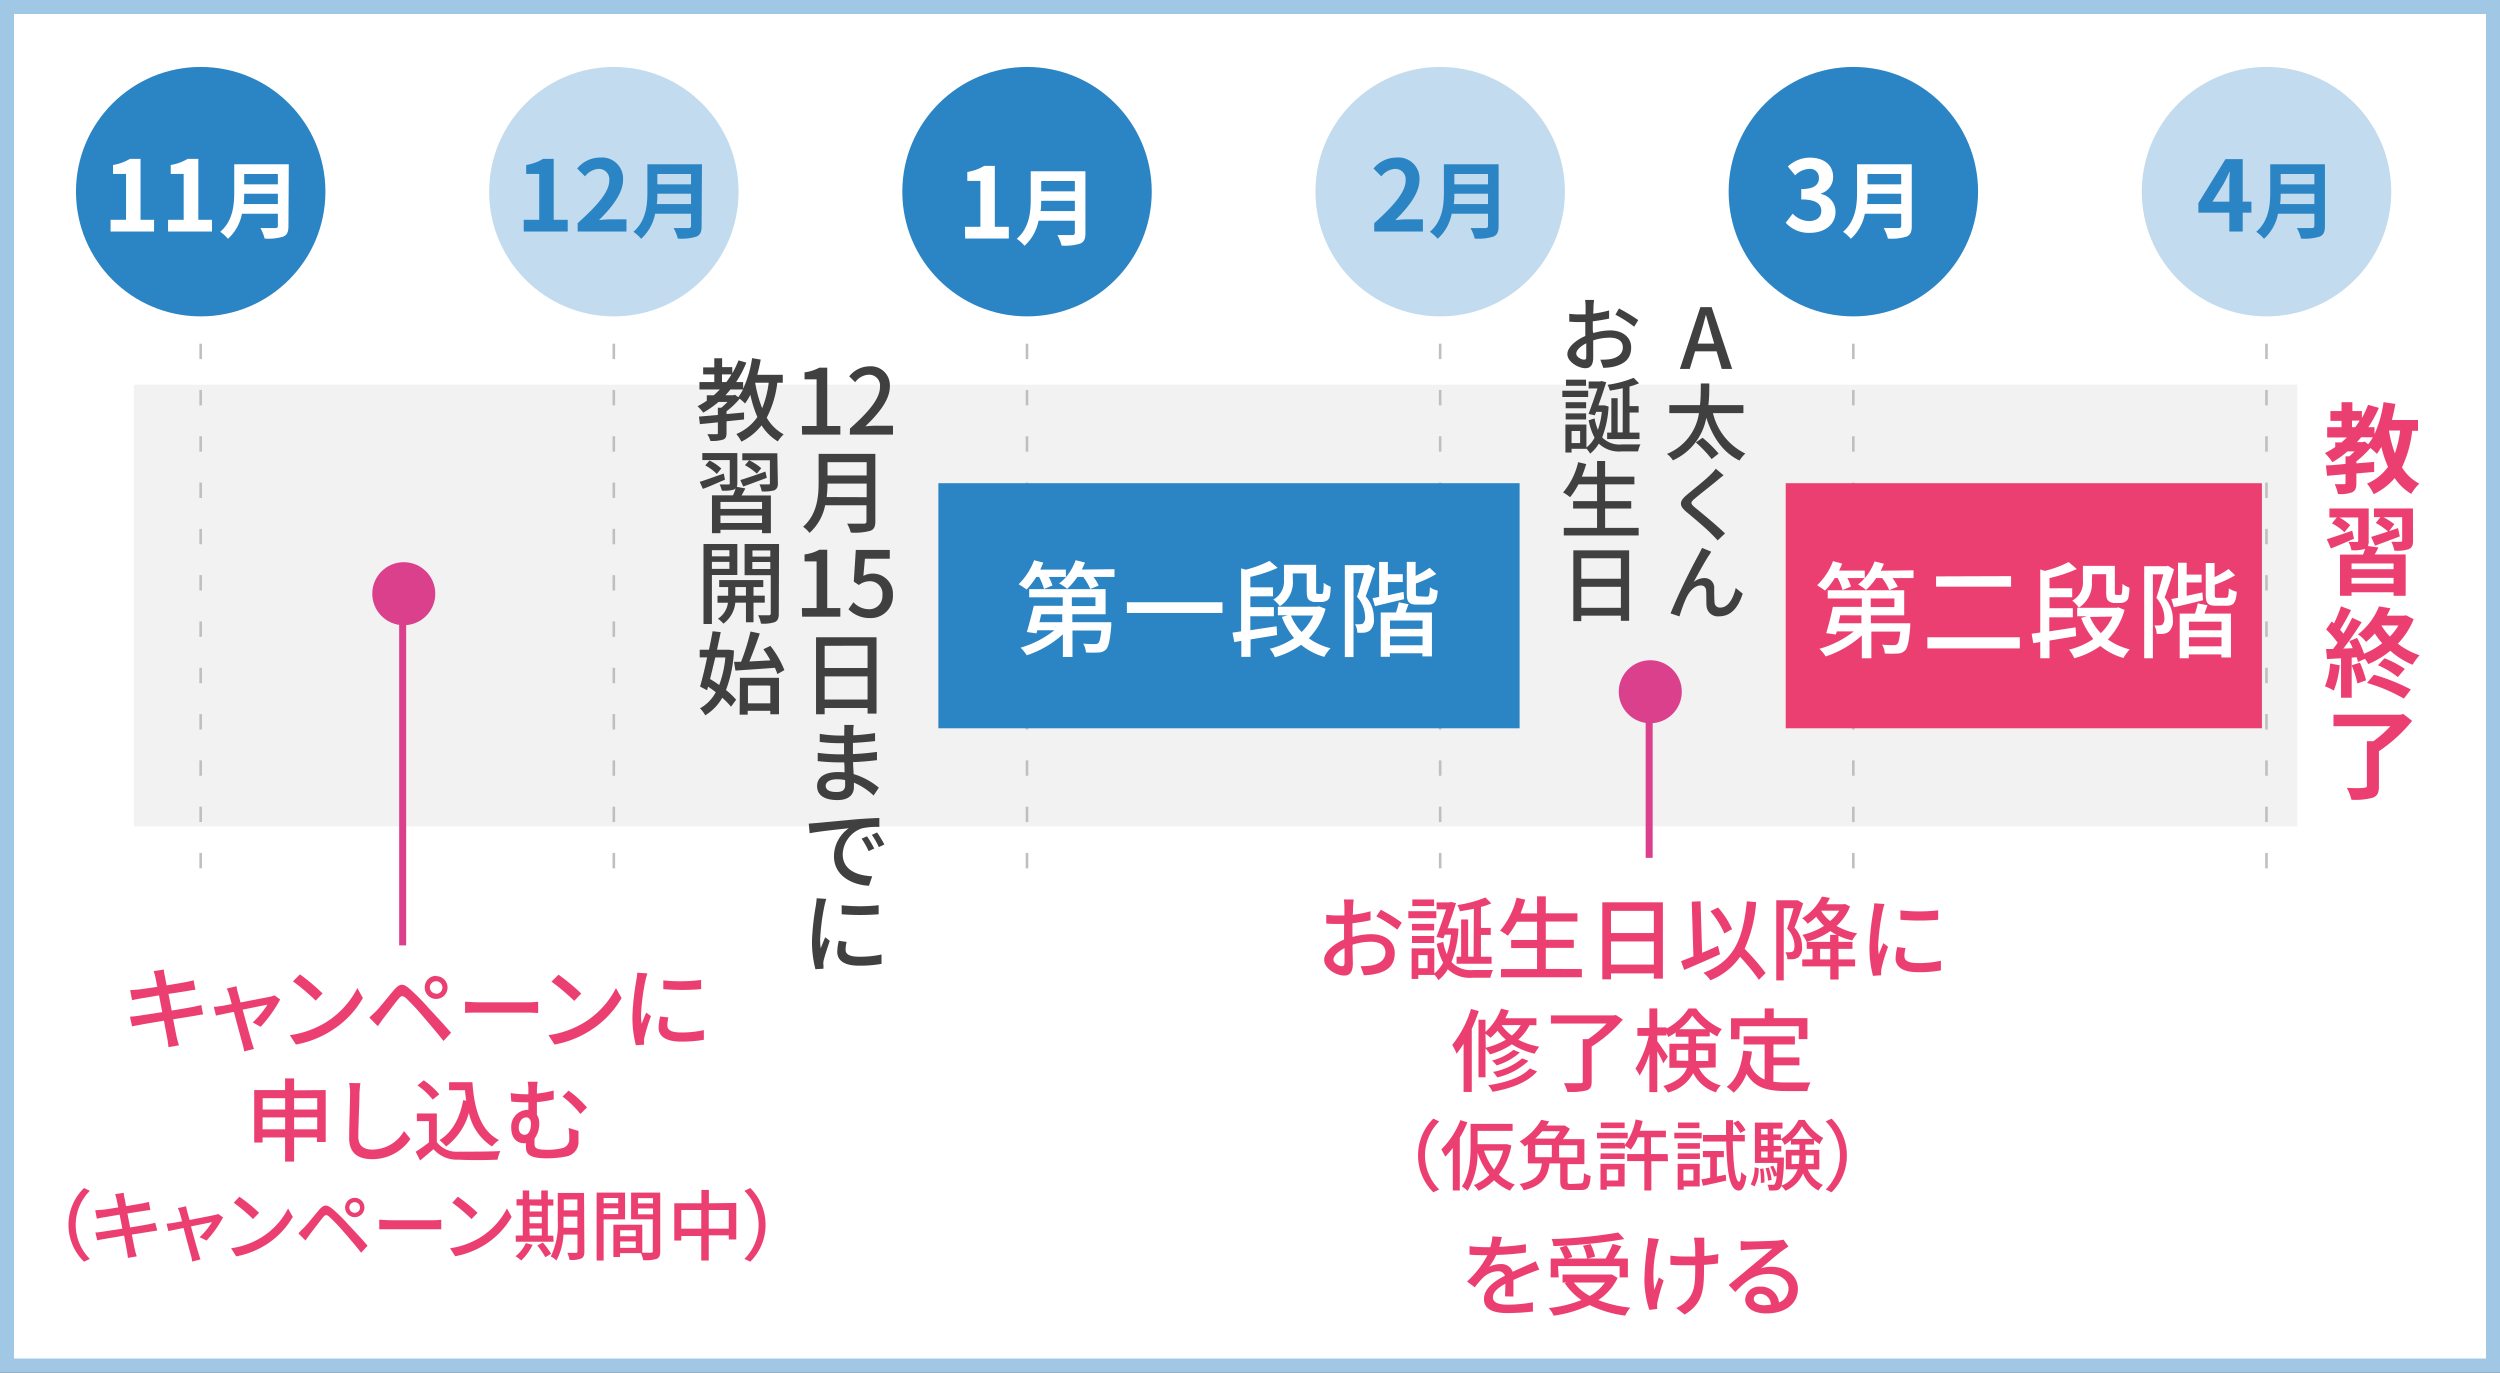 <svg xmlns="http://www.w3.org/2000/svg" viewBox="0 0 357 196"><rect x="0" y="0" width="357" height="196" fill="#333333" stroke="none"/><defs><style>.cls-1,.cls-8{fill:#fff;}.cls-1{stroke:#a0c8e4;stroke-width:2px;}.cls-1,.cls-9{stroke-miterlimit:10;}.cls-2{fill:#f2f2f2;}.cls-3{fill:#bfbfbf;}.cls-4{fill:#2b84c4;}.cls-5{fill:#ec3f71;}.cls-6{fill:#404040;}.cls-7{fill:#da408c;}.cls-9{fill:none;stroke:#da408c;}.cls-10{fill:#c2dbee;}</style></defs><g id="レイヤー_2" data-name="レイヤー 2"><g id="object"><rect class="cls-1" x="1" y="1" width="355" height="194"/><rect class="cls-2" x="19.11" y="54.93" width="308.93" height="63.07"/><rect class="cls-3" x="28.47" y="49.08" width="0.37" height="2.2"/><rect class="cls-3" x="28.47" y="55.69" width="0.37" height="2.2"/><rect class="cls-3" x="28.47" y="62.3" width="0.37" height="2.2"/><rect class="cls-3" x="28.47" y="68.91" width="0.37" height="2.2"/><rect class="cls-3" x="28.47" y="75.52" width="0.37" height="2.2"/><rect class="cls-3" x="28.47" y="82.13" width="0.37" height="2.2"/><rect class="cls-3" x="28.47" y="88.74" width="0.37" height="2.2"/><rect class="cls-3" x="28.47" y="95.36" width="0.37" height="2.2"/><rect class="cls-3" x="28.47" y="101.97" width="0.37" height="2.2"/><rect class="cls-3" x="28.47" y="108.58" width="0.37" height="2.2"/><rect class="cls-3" x="28.47" y="115.19" width="0.37" height="2.2"/><rect class="cls-3" x="28.47" y="121.8" width="0.37" height="2.2"/><rect class="cls-3" x="323.47" y="49.08" width="0.37" height="2.2"/><rect class="cls-3" x="323.47" y="55.69" width="0.37" height="2.2"/><rect class="cls-3" x="323.47" y="62.3" width="0.37" height="2.2"/><rect class="cls-3" x="323.47" y="68.91" width="0.37" height="2.2"/><rect class="cls-3" x="323.47" y="75.52" width="0.37" height="2.2"/><rect class="cls-3" x="323.47" y="82.13" width="0.37" height="2.2"/><rect class="cls-3" x="323.47" y="88.74" width="0.37" height="2.2"/><rect class="cls-3" x="323.47" y="95.36" width="0.37" height="2.2"/><rect class="cls-3" x="323.47" y="101.97" width="0.37" height="2.2"/><rect class="cls-3" x="323.47" y="108.58" width="0.37" height="2.2"/><rect class="cls-3" x="323.47" y="115.19" width="0.37" height="2.2"/><rect class="cls-3" x="323.47" y="121.8" width="0.37" height="2.2"/><rect class="cls-3" x="264.47" y="49.08" width="0.37" height="2.2"/><rect class="cls-3" x="264.47" y="55.69" width="0.37" height="2.2"/><rect class="cls-3" x="264.47" y="62.3" width="0.37" height="2.2"/><rect class="cls-3" x="264.47" y="68.91" width="0.37" height="2.2"/><rect class="cls-3" x="264.47" y="75.52" width="0.37" height="2.2"/><rect class="cls-3" x="264.47" y="82.13" width="0.37" height="2.2"/><rect class="cls-3" x="264.47" y="88.74" width="0.37" height="2.2"/><rect class="cls-3" x="264.47" y="95.36" width="0.37" height="2.2"/><rect class="cls-3" x="264.47" y="101.97" width="0.37" height="2.2"/><rect class="cls-3" x="264.47" y="108.58" width="0.37" height="2.2"/><rect class="cls-3" x="264.47" y="115.19" width="0.37" height="2.2"/><rect class="cls-3" x="264.47" y="121.8" width="0.37" height="2.2"/><rect class="cls-3" x="205.47" y="49.08" width="0.37" height="2.2"/><rect class="cls-3" x="205.47" y="55.69" width="0.37" height="2.2"/><rect class="cls-3" x="205.47" y="62.3" width="0.37" height="2.2"/><rect class="cls-3" x="205.47" y="68.91" width="0.37" height="2.2"/><rect class="cls-3" x="205.47" y="75.52" width="0.37" height="2.2"/><rect class="cls-3" x="205.47" y="82.13" width="0.37" height="2.2"/><rect class="cls-3" x="205.47" y="88.74" width="0.37" height="2.2"/><rect class="cls-3" x="205.47" y="95.36" width="0.37" height="2.2"/><rect class="cls-3" x="205.47" y="101.97" width="0.37" height="2.2"/><rect class="cls-3" x="205.47" y="108.58" width="0.37" height="2.2"/><rect class="cls-3" x="205.47" y="115.19" width="0.37" height="2.2"/><rect class="cls-3" x="205.47" y="121.8" width="0.37" height="2.2"/><rect class="cls-3" x="146.47" y="49.08" width="0.37" height="2.2"/><rect class="cls-3" x="146.47" y="55.69" width="0.37" height="2.2"/><rect class="cls-3" x="146.47" y="62.3" width="0.37" height="2.2"/><rect class="cls-3" x="146.47" y="68.91" width="0.37" height="2.2"/><rect class="cls-3" x="146.47" y="75.52" width="0.37" height="2.2"/><rect class="cls-3" x="146.47" y="82.13" width="0.37" height="2.2"/><rect class="cls-3" x="146.47" y="88.74" width="0.37" height="2.2"/><rect class="cls-3" x="146.47" y="95.36" width="0.37" height="2.2"/><rect class="cls-3" x="146.47" y="101.97" width="0.37" height="2.2"/><rect class="cls-3" x="146.47" y="108.58" width="0.37" height="2.2"/><rect class="cls-3" x="146.47" y="115.19" width="0.37" height="2.2"/><rect class="cls-3" x="146.47" y="121.8" width="0.37" height="2.2"/><rect class="cls-3" x="87.47" y="49.08" width="0.37" height="2.2"/><rect class="cls-3" x="87.47" y="55.69" width="0.37" height="2.2"/><rect class="cls-3" x="87.47" y="62.3" width="0.37" height="2.2"/><rect class="cls-3" x="87.47" y="68.91" width="0.37" height="2.2"/><rect class="cls-3" x="87.47" y="75.52" width="0.37" height="2.2"/><rect class="cls-3" x="87.47" y="82.13" width="0.37" height="2.2"/><rect class="cls-3" x="87.47" y="88.74" width="0.37" height="2.2"/><rect class="cls-3" x="87.47" y="95.36" width="0.37" height="2.2"/><rect class="cls-3" x="87.47" y="101.97" width="0.37" height="2.2"/><rect class="cls-3" x="87.47" y="108.58" width="0.37" height="2.2"/><rect class="cls-3" x="87.47" y="115.19" width="0.37" height="2.2"/><rect class="cls-3" x="87.47" y="121.8" width="0.37" height="2.2"/><polygon class="cls-4" points="217 104 143.2 104 134 104 134 86.5 134 69 143.2 69 217 69 217 86.5 217 104"/><polygon class="cls-5" points="323 104 266.61 104 255 104 255 80.5 255 69 266.61 69 323 69 323 80.5 323 104"/><path class="cls-5" d="M29,144.87c-.3,0-.77.12-1.27.2l-3,.48c.23,1.17.41,2.14.49,2.49s.21.84.34,1.23l-1.5.26c-.06-.46-.1-.88-.18-1.27s-.25-1.3-.47-2.5c-1.41.23-2.73.45-3.34.57s-.92.17-1.21.24l-.3-1.39a11.37,11.37,0,0,0,1.24-.13l3.37-.52-.46-2.39-2.73.46c-.44.07-.78.15-1.12.23l-.27-1.43,1.13-.09c.48-.05,1.56-.21,2.74-.39-.13-.65-.22-1.12-.26-1.3a5.82,5.82,0,0,0-.26-.94l1.46-.23c0,.25.08.65.14.94s.12.65.25,1.32c1.18-.19,2.29-.38,2.79-.48s.81-.17,1.07-.25l.25,1.37c-.24,0-.68.09-1,.14l-2.84.44.46,2.38c1.26-.21,2.42-.4,3-.52s.92-.19,1.22-.28Z"/><path class="cls-5" d="M36.09,146a12.41,12.41,0,0,0,2.1-2.54l-3.54.72c.51,1.83,1.1,4,1.3,4.61.06.24.22.72.31,1l-1.4.35a7,7,0,0,0-.21-1c-.18-.64-.77-2.82-1.25-4.64-1.17.23-2.2.45-2.56.53l-.31-1.25a9.67,9.67,0,0,0,1.13-.14c.18,0,.73-.13,1.43-.26-.16-.61-.3-1.1-.38-1.38a4,4,0,0,0-.34-.83l1.4-.34a7.7,7.7,0,0,0,.19.9l.39,1.42c1.76-.34,3.8-.73,4.26-.83a2.17,2.17,0,0,0,.56-.19l.84.59a18.87,18.87,0,0,1-2.79,3.91Z"/><path class="cls-5" d="M46.52,146a12.42,12.42,0,0,0,4.51-4.9l.79,1.42a13.3,13.3,0,0,1-4.56,4.7,14.12,14.12,0,0,1-5,1.94l-.87-1.34A13.4,13.4,0,0,0,46.52,146Zm-.44-4.16-1,1.05a29.82,29.82,0,0,0-3.25-2.75l1-1A27.94,27.94,0,0,1,46.08,141.88Z"/><path class="cls-5" d="M53.71,144.39c.59-.61,1.67-2,2.53-3s1.34-1,2.33-.12A30.62,30.62,0,0,1,61.25,144c.87.93,2.22,2.38,3.16,3.48l-1.08,1.17c-.87-1.12-2.06-2.49-2.86-3.43A33.54,33.54,0,0,0,58,142.56c-.49-.42-.7-.42-1.1.09-.59.71-1.61,2.08-2.17,2.79l-.78,1.1-1.21-1.23C53.07,145,53.33,144.75,53.71,144.39Zm8.56-5A1.63,1.63,0,1,1,60.65,141,1.63,1.63,0,0,1,62.27,139.35Zm0,2.53a.9.9,0,1,0-.89-.9A.9.9,0,0,0,62.27,141.88Z"/><path class="cls-5" d="M66.41,143.05c.42,0,1.22.08,1.92.08h7.06a14.43,14.43,0,0,0,1.46-.08v1.6c-.29,0-.87-.05-1.44-.05H68.33c-.73,0-1.49,0-1.92.05Z"/><path class="cls-5" d="M83.45,146a12.42,12.42,0,0,0,4.51-4.9l.8,1.42a13.42,13.42,0,0,1-4.57,4.7,14.12,14.12,0,0,1-5,1.94l-.87-1.34A13.4,13.4,0,0,0,83.45,146ZM83,141.88l-1,1.05a29.82,29.82,0,0,0-3.25-2.75l1-1A27.94,27.94,0,0,1,83,141.88Z"/><path class="cls-5" d="M92.45,139c-.09.25-.22.76-.28,1a30.57,30.57,0,0,0-.63,4.85,8.92,8.92,0,0,0,.09,1.35c.19-.52.45-1.14.65-1.61l.68.52a24.28,24.28,0,0,0-.93,3,2,2,0,0,0-.06.59c0,.13,0,.32,0,.48l-1.17.08a16.14,16.14,0,0,1-.49-4.16,37.09,37.09,0,0,1,.56-5.14A9.23,9.23,0,0,0,91,138.9Zm3,6.29a5.19,5.19,0,0,0-.15,1.15c0,.58.43,1,2,1a14.75,14.75,0,0,0,3.21-.34l0,1.38a17.87,17.87,0,0,1-3.26.26c-2.18,0-3.2-.76-3.2-2a7.68,7.68,0,0,1,.22-1.59Zm4.67-5.37v1.33a32.46,32.46,0,0,1-5.4,0V140A23.75,23.75,0,0,0,100.08,139.94Z"/><path class="cls-5" d="M46.51,155.66v7.42H45.26v-.65H42v3.45H40.71v-3.45H37.5v.72H36.3v-7.49h4.41V154H42v1.7Zm-9,1.16v1.62h3.21v-1.62Zm3.21,4.45v-1.71H37.5v1.71ZM42,156.82v1.62h3.3v-1.62Zm3.3,4.45v-1.71H42v1.71Z"/><path class="cls-5" d="M51.47,154.68c-.08.47-.11,1-.14,1.47,0,1.43-.16,4.4-.16,6.19,0,1.35.86,1.82,2,1.82a5.23,5.23,0,0,0,4.52-2.65l.92,1.13a6.54,6.54,0,0,1-5.47,2.89c-2,0-3.28-.85-3.28-3,0-1.83.13-5.15.13-6.4a6.8,6.8,0,0,0-.13-1.48Z"/><path class="cls-5" d="M62.38,163.09a3.53,3.53,0,0,0,3.07,1.37c1.44,0,4.33,0,6-.09a5.38,5.38,0,0,0-.4,1.23c-1.47.07-4.08.09-5.57,0a4.43,4.43,0,0,1-3.58-1.5c-.61.54-1.24,1.06-1.91,1.62l-.63-1.25a20.73,20.73,0,0,0,1.89-1.34V160.1H59.53V159h2.85Zm-.6-6.07A9.58,9.58,0,0,0,59.61,155l.9-.73a10.42,10.42,0,0,1,2.22,2Zm5.68-2.48c.26,3.84,1.17,6.92,3.8,8.26a4.85,4.85,0,0,0-1,.92,7.55,7.55,0,0,1-3.3-4.8,9,9,0,0,1-3.25,4.8,8.27,8.27,0,0,0-.95-.91c1.84-1.15,2.9-3.12,3.38-5.7l.44.07c-.08-.48-.13-1-.18-1.5H64.13v-1.14Z"/><path class="cls-5" d="M82.61,161.5c0,.71,0,.91,0,1.44a2.1,2.1,0,0,1-1.78,2.21,14.29,14.29,0,0,1-2.73.26c-2.76,0-3-.77-3-1.69,0-.16,0-.31,0-.47a3.16,3.16,0,0,1-.32,0c-.82,0-1.77-.6-1.77-2.16a2.39,2.39,0,0,1,2.23-2.6h.21v-1.08h-.38a18.16,18.16,0,0,1-2.06-.11l-.08-1.21a14.17,14.17,0,0,0,2.07.17,3.46,3.46,0,0,0,.45,0v-.4a6.14,6.14,0,0,0-.1-1.39h1.43a8.83,8.83,0,0,0-.11,1.39v.31a17.36,17.36,0,0,0,2.4-.44V157a15.54,15.54,0,0,1-2.4.38v1.82A2,2,0,0,1,77,160.4a3.47,3.47,0,0,1-.67,2.19c0,.23,0,.48,0,.67,0,.65.15.93,1.87.93a8.46,8.46,0,0,0,2.09-.24,1.28,1.28,0,0,0,1-1.36,10.06,10.06,0,0,0-.09-1.52Zm-7.72.55c.67,0,.93-.78.93-1.59,0-.56-.28-.9-.67-.9-.59,0-1.07.61-1.07,1.48C74.08,161.69,74.46,162.05,74.89,162.05Zm6.3-6.31a15,15,0,0,1,2.63,2.4l-.93.94a15.81,15.81,0,0,0-2.56-2.5Z"/><path class="cls-5" d="M9.78,174.91A7.32,7.32,0,0,1,12,169.65l.83.4a6.86,6.86,0,0,0,0,9.72l-.83.4A7.32,7.32,0,0,1,9.78,174.91Z"/><path class="cls-5" d="M22.46,175.72l-1.07.17-2.56.41c.2,1,.35,1.81.42,2.11a10.56,10.56,0,0,0,.28,1l-1.26.22c-.06-.38-.09-.74-.16-1.07s-.2-1.1-.39-2.12l-2.83.49c-.45.07-.78.14-1,.2L13.62,176c.27,0,.73-.07,1-.11l2.85-.44-.39-2-2.31.39c-.37.06-.66.13-.94.2l-.23-1.21.95-.08c.41,0,1.32-.18,2.33-.33l-.22-1.1c-.07-.3-.14-.55-.22-.79l1.23-.2c0,.21.06.55.12.79s.1.55.21,1.12l2.36-.4.9-.21.21,1.15-.88.12-2.39.38.38,2,2.58-.44c.41-.09.78-.16,1-.24Z"/><path class="cls-5" d="M28.5,176.67a10.14,10.14,0,0,0,1.77-2.15l-3,.61c.43,1.55.93,3.39,1.1,3.9.05.2.19.61.26.82l-1.19.3a4.61,4.61,0,0,0-.17-.87c-.16-.54-.65-2.39-1.06-3.93l-2.17.45-.26-1.06a8.67,8.67,0,0,0,1-.12L26,174.4c-.13-.51-.25-.93-.32-1.16a3.38,3.38,0,0,0-.29-.71l1.18-.28a7.77,7.77,0,0,0,.17.76l.33,1.2c1.48-.29,3.21-.62,3.6-.71a2.08,2.08,0,0,0,.48-.15l.7.49a15.71,15.71,0,0,1-2.35,3.31Z"/><path class="cls-5" d="M37.32,176.71a10.53,10.53,0,0,0,3.82-4.14l.67,1.2a11.47,11.47,0,0,1-3.86,4,12.2,12.2,0,0,1-4.22,1.64L33,178.25A11.38,11.38,0,0,0,37.32,176.71ZM37,173.19l-.87.89a26.42,26.42,0,0,0-2.75-2.33l.8-.86A22.77,22.77,0,0,1,37,173.19Z"/><path class="cls-5" d="M43.4,175.32c.51-.52,1.42-1.68,2.15-2.53s1.13-.81,2-.1a25.19,25.19,0,0,1,2.26,2.25c.74.79,1.89,2,2.68,2.95l-.92,1c-.73-.95-1.73-2.11-2.42-2.9a26.71,26.71,0,0,0-2.1-2.21c-.41-.36-.59-.36-.93.07-.5.61-1.37,1.76-1.84,2.37l-.66.92-1-1C42.86,175.84,43.08,175.62,43.4,175.32Zm7.25-4.27a1.38,1.38,0,1,1-1.37,1.38A1.38,1.38,0,0,1,50.65,171.05Zm0,2.14a.76.76,0,0,0,0-1.52.76.76,0,0,0,0,1.52Z"/><path class="cls-5" d="M54.15,174.18c.35,0,1,.07,1.63.07h6a10.73,10.73,0,0,0,1.23-.07v1.36c-.24,0-.73,0-1.22,0h-6c-.62,0-1.27,0-1.63,0Z"/><path class="cls-5" d="M68.57,176.71a10.53,10.53,0,0,0,3.82-4.14l.67,1.2a11.47,11.47,0,0,1-3.86,4A12.2,12.2,0,0,1,65,179.39l-.73-1.14A11.38,11.38,0,0,0,68.57,176.71Zm-.37-3.52-.87.89a25.41,25.41,0,0,0-2.75-2.33l.8-.86A22.77,22.77,0,0,1,68.2,173.19Z"/><path class="cls-5" d="M76.06,177.76A7.56,7.56,0,0,1,74.43,180a5.2,5.2,0,0,0-.81-.61,5.27,5.27,0,0,0,1.47-1.87Zm3-.44H73.65v-.89h1v-4.29h-.89v-.89h.89V170h.92v1.27h1.72V170h.94v1.27h.79v.89h-.79v4.29H79Zm-3.41-5.18V173h1.72v-.82Zm0,2.54h1.72v-.91H75.6Zm0,1.75h1.72v-1H75.6Zm1.86,1a10.66,10.66,0,0,1,1.19,1.61l-.83.49a11.32,11.32,0,0,0-1.14-1.67Zm5.94,1.29c0,.54-.12.83-.46,1a3.76,3.76,0,0,1-1.67.19,3.76,3.76,0,0,0-.3-1c.52,0,1.07,0,1.21,0s.23-.06.23-.23V176.3h-2a8.69,8.69,0,0,1-1,3.7,3.33,3.33,0,0,0-.81-.58,10.25,10.25,0,0,0,1-5.07v-4H83.4Zm-1-3.38v-1.6H80.47v.58c0,.32,0,.67,0,1Zm-1.94-4.06v1.55h1.94v-1.55Z"/><path class="cls-5" d="M86.2,174.13V180h-1V170.3h4.06v3.83Zm0-3.06v.76h2.08v-.76Zm2.08,2.3v-.82H86.2v.82Zm6,5.31c0,.59-.12.92-.52,1.09a5.39,5.39,0,0,1-1.91.18,4.84,4.84,0,0,0-.32-1h-3v.55h-.94v-4.61h4.13v4c.54,0,1.07,0,1.24,0s.26-.06.26-.25v-4.52H90.12V170.3h4.16Zm-5.72-3v.86h2.23v-.86Zm2.23,2.52v-.92H88.56v.92Zm.31-7.11v.76h2.15v-.76Zm2.15,2.32v-.84H91.1v.84Z"/><path class="cls-5" d="M105.14,171.78V177h-1.07v-.59h-2.86V180h-1.07v-3.5H97.29v.65h-1v-5.32h3.87v-1.91h1.07v1.91Zm-5,3.67v-2.66H97.29v2.66Zm3.93,0v-2.66h-2.86v2.66Z"/><path class="cls-5" d="M109.32,174.91a7.37,7.37,0,0,1-2.18,5.26l-.84-.4a6.83,6.83,0,0,0,0-9.72l.84-.4A7.37,7.37,0,0,1,109.32,174.91Z"/><path class="cls-6" d="M245.13,50.17h-3.07l-.76,2.51h-1.41l2.92-8.82h1.61l2.93,8.82h-1.48Zm-.34-1.1-.35-1.18c-.3-1-.56-2-.84-2.94h0c-.26,1-.53,2-.82,2.94l-.36,1.18Z"/><path class="cls-6" d="M244.61,59a8.71,8.71,0,0,0,4.62,5.77,4.93,4.93,0,0,0-.83,1c-2.35-1.15-3.83-3.31-4.74-6.11a8.31,8.31,0,0,1-4.77,6.08,3.49,3.49,0,0,0-.85-.92A7.47,7.47,0,0,0,242.61,59h-4.23V57.85h4.38c.12-1.11.11-2.17.12-3.09h1.21c0,.93,0,2-.13,3.09h5V59Zm-1.49,3.51a16.49,16.49,0,0,1,2.3,2.26l-1,.79a16.38,16.38,0,0,0-2.26-2.38Z"/><path class="cls-6" d="M246.13,67.87c-.29.21-.66.53-.88.71-.78.66-2.39,1.9-3.21,2.6-.67.56-.67.72,0,1.29,1,.82,3.15,2.58,4.29,3.7l-1.05,1c-.29-.33-.61-.65-.9-.94-.64-.68-2.51-2.26-3.58-3.15s-1-1.52.09-2.42c.88-.75,2.58-2.08,3.36-2.87a5.27,5.27,0,0,0,.76-.86Z"/><path class="cls-6" d="M244,79.36c-.54.82-1.56,2.67-2.14,3.75a2.48,2.48,0,0,1,1.53-.56,1.37,1.37,0,0,1,1.4,1.48c0,.61,0,1.52.05,2a.75.75,0,0,0,.84.73c1.18,0,1.87-1.45,2.18-2.79l1,.8c-.62,1.94-1.64,3.24-3.37,3.24a1.61,1.61,0,0,1-1.8-1.54c-.05-.64,0-1.57-.06-2.13a.7.7,0,0,0-.78-.73c-.86,0-1.63.87-2.07,1.81a21.38,21.38,0,0,0-.95,2.6l-1.28-.43a88.37,88.37,0,0,1,4-8.35c.14-.29.33-.61.5-1l1.3.53C244.29,78.94,244.15,79.15,244,79.36Z"/><path class="cls-6" d="M227.52,47.56a9.23,9.23,0,0,1,2.41-.38c1.73,0,3,.94,3,2.43s-.81,2.35-2.51,2.76a8.31,8.31,0,0,1-1.47.16l-.42-1.17a9,9,0,0,0,1.39-.07c1-.18,1.82-.7,1.82-1.68s-.8-1.39-1.86-1.39a7.64,7.64,0,0,0-2.37.39c0,1,0,1.93,0,2.39,0,1.22-.45,1.58-1.13,1.58-1,0-2.56-.92-2.56-2,0-1,1.2-2,2.56-2.6v-.72c0-.4,0-.84,0-1.27l-.76,0a14.82,14.82,0,0,1-1.53-.06l0-1.12a11.89,11.89,0,0,0,1.54.09l.79,0c0-.52,0-1,0-1.17a6.44,6.44,0,0,0-.07-.9h1.27c0,.21-.06.61-.07.89s0,.65-.05,1.07a15.8,15.8,0,0,0,2.28-.46l0,1.17c-.67.14-1.53.28-2.33.39,0,.46,0,.91,0,1.32Zm-1,3.25c0-.36,0-1,0-1.79-.84.42-1.43,1-1.43,1.47s.69.86,1.08.86S226.51,51.19,226.51,50.81Zm4.67-6.76a25.55,25.55,0,0,1,2.75,1.66l-.58.95a16.83,16.83,0,0,0-2.68-1.72Z"/><path class="cls-6" d="M226.79,56.69H223.1V55.8h3.69Zm2.92,1.37a14.42,14.42,0,0,1-.92,4.4,3.45,3.45,0,0,0,2.86,1h2.61a3.6,3.6,0,0,0-.34,1h-2.33a4.21,4.21,0,0,1-3.28-1.11,5.08,5.08,0,0,1-1.24,1.43,3.85,3.85,0,0,0-.54-.74v.05h-2.11v.53h-.88v-4h3v3.28a4.3,4.3,0,0,0,1.16-1.4,8.82,8.82,0,0,1-.84-2.48l.85-.27a8.25,8.25,0,0,0,.47,1.63,11.24,11.24,0,0,0,.56-2.57h-.81l-.19.49-.9-.19c.43-1.12.93-2.56,1.28-3.64h-1.26v-1h1.66l.15-.06.7.17c-.29.92-.7,2.16-1.12,3.31H229l.17,0Zm-3.21.24h-2.92v-.87h2.92Zm-2.92.73h2.92v.87h-2.92Zm2.91-3.94h-2.87v-.87h2.87Zm-.85,6.46h-1.22v1.72h1.22Zm6.09-6.11c-.62.13-1.26.25-1.85.34a3.55,3.55,0,0,0-.32-.83,15.4,15.4,0,0,0,3.72-1l.78.78a8.42,8.42,0,0,1-1.37.47V58H234v.91h-1.3v2.87h1.42v.92h-4.62v-.92h.6V56.86H231v4.89h.72Z"/><path class="cls-6" d="M234,75.38v1.08H223.31V75.38h4.75V72.62h-3.42V71.56h3.42v-2.4H225.4A10.47,10.47,0,0,1,224.21,71a7,7,0,0,0-1-.68A10.26,10.26,0,0,0,225.36,66l1.15.27c-.18.61-.39,1.22-.62,1.8h2.17V65.83h1.15v2.24h4.18v1.09h-4.18v2.4h3.73v1.06h-3.73v2.76Z"/><path class="cls-6" d="M232.64,78.59V88.65h-1.18v-.73h-5.65v.78h-1.14V78.59Zm-6.83,1.13v2.92h5.65V79.72Zm5.65,7.07v-3h-5.65v3Z"/><path class="cls-6" d="M114.51,60.83h2.1V54.17h-1.72v-1A6,6,0,0,0,117,52.5h1.13v8.33H120v1.23h-5.46Z"/><path class="cls-6" d="M121.38,61.19c2.82-2.49,4.28-4.35,4.28-5.93A1.56,1.56,0,0,0,124,53.51a2.57,2.57,0,0,0-1.88,1.07l-.85-.84a3.76,3.76,0,0,1,2.91-1.43,2.71,2.71,0,0,1,2.89,2.88c0,1.84-1.47,3.75-3.5,5.69.5-.05,1.09-.09,1.56-.09h2.39v1.27h-6.17Z"/><path class="cls-6" d="M125,74.45c0,.78-.21,1.16-.73,1.35a8.29,8.29,0,0,1-2.78.25,5.08,5.08,0,0,0-.52-1.27c1,0,2.06,0,2.37,0s.39-.1.39-.37V72.15h-5.9a7.14,7.14,0,0,1-2.23,3.95,4.52,4.52,0,0,0-.92-.88c2-1.74,2.22-4.29,2.22-6.33V64.81H125ZM123.76,71V69.06h-5.59a16.34,16.34,0,0,1-.12,1.92Zm-5.59-5V67.9h5.59V66Z"/><path class="cls-6" d="M114.51,86.83h2.1V80.17h-1.72v-1A5.8,5.8,0,0,0,117,78.5h1.13v8.33H120v1.23h-5.46Z"/><path class="cls-6" d="M121.16,87l.71-1a3.07,3.07,0,0,0,2.24,1,1.87,1.87,0,0,0,1.9-2,1.78,1.78,0,0,0-1.82-2,2.56,2.56,0,0,0-1.54.54l-.73-.48.29-4.53h4.85v1.26h-3.55l-.22,2.45a2.88,2.88,0,0,1,4.22,2.71,3.15,3.15,0,0,1-3.22,3.31A4.22,4.22,0,0,1,121.16,87Z"/><path class="cls-6" d="M125.17,91V101.9h-1.28v-.8h-6.13V102h-1.23V91Zm-7.41,1.22v3.17h6.13V92.21Zm6.13,7.67v-3.3h-6.13v3.3Z"/><path class="cls-6" d="M124.75,113.6a9.45,9.45,0,0,0-2.81-1.84c0,.25,0,.47,0,.64,0,1-.67,1.85-2.33,1.85-1.91,0-2.93-.71-2.93-2s1.13-2,3-2c.31,0,.63,0,.92.05,0-.46,0-1-.05-1.43h-.67a30.43,30.43,0,0,1-3.11-.18V107.5a23.61,23.61,0,0,0,3.12.22h.64v-1.59h-.61a23.21,23.21,0,0,1-2.86-.18l0-1.16a18,18,0,0,0,2.86.25h.64v-.73a5.32,5.32,0,0,0,0-.79h1.36a7.94,7.94,0,0,0-.08.86c0,.14,0,.36,0,.62a29,29,0,0,0,3.12-.32l0,1.15c-.93.1-2,.2-3.16.26v1.59c1.23-.05,2.35-.16,3.43-.31v1.18c-1.16.14-2.21.24-3.41.28,0,.57.06,1.17.08,1.71a10.19,10.19,0,0,1,3.6,1.94Zm-4.07-2.21a6.23,6.23,0,0,0-1.15-.11c-1.06,0-1.62.41-1.62.93s.45.89,1.53.89c.72,0,1.25-.19,1.25-1C120.69,111.91,120.69,111.67,120.68,111.39Z"/><path class="cls-6" d="M116.62,117.52l5.47-.51c1.36-.11,2.62-.18,3.48-.2v1.27a10.58,10.58,0,0,0-2.46.2,4.06,4.06,0,0,0-2.77,3.71c0,2.29,2.13,3.05,4.21,3.14l-.46,1.36c-2.46-.13-5-1.45-5-4.22a4.93,4.93,0,0,1,2.12-4c-1.09.13-4.19.43-5.59.72l-.13-1.37C115.94,117.57,116.37,117.55,116.62,117.52Zm8.22,3.65-.8.37a11.29,11.29,0,0,0-1-1.78l.77-.34A15.54,15.54,0,0,1,124.84,121.17Zm1.45-.58-.79.38a11.27,11.27,0,0,0-1-1.75l.75-.35A18.81,18.81,0,0,1,126.29,120.59Z"/><path class="cls-6" d="M118,128.36a7.71,7.71,0,0,0-.27,1,30.41,30.41,0,0,0-.61,4.73,8.36,8.36,0,0,0,.08,1.32c.19-.5.45-1.11.64-1.57l.65.51c-.33,1-.77,2.3-.9,2.94a2.24,2.24,0,0,0,0,.57c0,.11,0,.31,0,.47l-1.15.07a15.85,15.85,0,0,1-.49-4.07,36.83,36.83,0,0,1,.55-5c.05-.33.1-.73.12-1.06Zm2.9,6.15a4.8,4.8,0,0,0-.15,1.11c0,.57.41,1,2,1a14.51,14.51,0,0,0,3.13-.32l0,1.34a17.34,17.34,0,0,1-3.19.26c-2.14,0-3.13-.74-3.13-2a7.41,7.41,0,0,1,.22-1.56Zm4.57-5.25v1.3a34.47,34.47,0,0,1-5.28,0v-1.29A23.88,23.88,0,0,0,125.49,129.26Z"/><path class="cls-6" d="M111,54.65a14.57,14.57,0,0,1-1.51,5,6.28,6.28,0,0,0,2.42,2.38,5,5,0,0,0-.84,1,7,7,0,0,1-2.32-2.29,8.36,8.36,0,0,1-2.88,2.33,5.55,5.55,0,0,0-.72-1.09,6.87,6.87,0,0,0,3-2.43,17.33,17.33,0,0,1-1-3.17,8.7,8.7,0,0,1-.76,1.24,9.61,9.61,0,0,0-.76-.69,11.43,11.43,0,0,1-1.88,1.8v.4l2.5-.23v1l-2.5.26v1.62c0,.56-.1.86-.51,1a5.22,5.22,0,0,1-1.8.18A3.33,3.33,0,0,0,101,62h1.3c.17,0,.21,0,.21-.19v-1.5c-.95.11-1.83.18-2.56.26l-.14-1.08,2.7-.23V58.22H103a9.71,9.71,0,0,0,.88-.82H102.6a14.25,14.25,0,0,1-2.18,1.53,5.75,5.75,0,0,0-.81-.92,13.1,13.1,0,0,0,1.32-.78v-.79h1c.3-.26.58-.54.86-.82H99.88V54.56H102v-1.1h-1.59v-1H102V51.16h1.12v1.27h1.45v.87a12.51,12.51,0,0,0,.89-1.84l1.12.32a15.9,15.9,0,0,1-1.46,2.78h1v.95a15.87,15.87,0,0,0,1.28-4.37l1.23.21c-.13.74-.3,1.47-.49,2.17h3.64v1.13Zm-7.28-.09a12.42,12.42,0,0,0,.74-1.1h-1.36v1.1Zm1.24,1.81.46.35a7.34,7.34,0,0,0,.68-1.1H104.3c-.22.28-.46.56-.7.82h1.13Zm2.88-1.72a17.43,17.43,0,0,0,1,3.64,14.32,14.32,0,0,0,.93-3.64Z"/><path class="cls-6" d="M103.53,68.5c-1.1.45-2.23,1-3.16,1.31l-.45-1c.88-.28,2.16-.74,3.43-1.19Zm2.91,1.25c-.18.33-.36.67-.54,1h4.18v5.39h-1.26v-.48h-5.94v.48h-1.21V70.73h3a7,7,0,0,0,.38-1,.72.72,0,0,1-.27.19,4.85,4.85,0,0,1-1.7.14,4.24,4.24,0,0,0-.32-.88H104c.17,0,.21,0,.21-.18v-3.3h-3.92v-1h5V69a1.76,1.76,0,0,1-.07.52Zm-4.08-2.07a7.07,7.07,0,0,0-1.65-1.22l.6-.7A6.51,6.51,0,0,1,103,66.91Zm6.46,4h-5.94v1h5.94Zm0,3V73.62h-5.94v1.07Zm-3.1-6.13c.92-.28,2.27-.74,3.58-1.21l.2.89c-1.16.44-2.39.9-3.37,1.25Zm5.36.46c0,.53-.11.79-.5,1a5.33,5.33,0,0,1-1.81.16,3.67,3.67,0,0,0-.32-1c.54,0,1.11,0,1.28,0s.21,0,.21-.19V65.73H106v-1h5Zm-3-1.37a8.67,8.67,0,0,0-1.7-1.21l.6-.7a7.4,7.4,0,0,1,1.73,1.13Z"/><path class="cls-6" d="M101.66,82.11v7h-1.2V77.68h4.83v4.43Zm0-3.54v.87h2.5v-.87Zm2.5,2.66v-1h-2.5v1Zm3.44,4.83v2.8h-1.08v-2.8H105a4.21,4.21,0,0,1-1.7,3,4.42,4.42,0,0,0-.78-.71,3.18,3.18,0,0,0,1.43-2.28h-1.49v-1h1.52V83.83h-1.28v-1H109v1H107.6v1.23h1.61v1Zm-1.08-1V83.83H105v1.23Zm4.69,2.55c0,.66-.13,1-.55,1.22a5.1,5.1,0,0,1-2,.22,3.72,3.72,0,0,0-.4-1.19h1.54c.19,0,.26-.08.26-.27V82.14h-3.73V77.68h4.92Zm-3.76-9v.87H110v-.87ZM110,81.25v-1h-2.57v1Z"/><path class="cls-6" d="M104.81,92.89a18.16,18.16,0,0,1-1.14,5.65,9.77,9.77,0,0,1,1.45,1.38l-.73,1a11.24,11.24,0,0,0-1.25-1.28,7,7,0,0,1-2.43,2.51,4.43,4.43,0,0,0-.75-1,5.67,5.67,0,0,0,2.25-2.3c-.37-.29-.73-.55-1.1-.8l-.14.52-1-.53c.31-1.09.69-2.6,1-4.16H99.92V92.78h1.32c.2-.92.38-1.83.52-2.64l1.16.13c-.16.78-.34,1.64-.53,2.51h1.48l.22,0Zm-2.67,1c-.25,1.07-.51,2.12-.74,3.07.42.26.87.54,1.3.86a14.82,14.82,0,0,0,.88-3.93Zm2.68.62,1,0a30.94,30.94,0,0,0,1.35-4.33l1.33.28c-.43,1.28-1,2.8-1.49,4l3-.16a15,15,0,0,0-1-1.59l1-.48a13.68,13.68,0,0,1,2,3.46l-1,.57c-.08-.26-.21-.57-.35-.9-2,.16-4.12.29-5.64.4Zm.84,2.28h5.58V102H110v-.5h-3.23v.55h-1.15Zm1.15,1.1v2.55H110V97.9Z"/><path class="cls-5" d="M193.14,133.8a10.07,10.07,0,0,1,2.68-.4c1.91,0,3.35,1,3.35,2.68s-.88,2.6-2.78,3a8.44,8.44,0,0,1-1.63.18l-.46-1.3a8.62,8.62,0,0,0,1.54-.09c1.08-.19,2-.77,2-1.86s-.9-1.53-2.07-1.53a8.33,8.33,0,0,0-2.63.43c0,1.06.05,2.14.05,2.65,0,1.37-.51,1.75-1.26,1.75-1.12,0-2.84-1-2.84-2.26,0-1.09,1.31-2.22,2.84-2.88v-.81c0-.45,0-.94,0-1.42-.31,0-.6,0-.85,0-.57,0-1.18,0-1.69-.06l0-1.25a12.94,12.94,0,0,0,1.71.1l.88,0c0-.59,0-1.06,0-1.29a8,8,0,0,0-.08-1h1.4c0,.24-.06.67-.08,1s0,.73-.05,1.19a16.32,16.32,0,0,0,2.54-.5l0,1.28c-.74.17-1.69.32-2.58.43,0,.52,0,1,0,1.48ZM192,137.4c0-.4,0-1.14,0-2-.93.45-1.58,1.1-1.58,1.62s.75.95,1.19.95C191.87,138,192,137.83,192,137.4Zm5.18-7.49a23.91,23.91,0,0,1,3,1.85l-.64,1a18.94,18.94,0,0,0-3-1.9Z"/><path class="cls-5" d="M205.11,131.12h-4v-1h4Zm3.16,1.48a15.41,15.41,0,0,1-1,4.78,3.77,3.77,0,0,0,3.1,1.14h2.83a4.62,4.62,0,0,0-.38,1.1h-2.52a4.53,4.53,0,0,1-3.55-1.21,5.42,5.42,0,0,1-1.35,1.56,4,4,0,0,0-.58-.8v.05h-2.29v.57h-.95v-4.37h3.24V139a4.85,4.85,0,0,0,1.26-1.53,9.24,9.24,0,0,1-.91-2.69l.92-.28a8.68,8.68,0,0,0,.51,1.76,13,13,0,0,0,.61-2.79h-.89l-.2.53-1-.21c.47-1.2,1-2.76,1.39-3.93h-1.36v-1H207l.17-.07.75.18c-.31,1-.75,2.34-1.2,3.59h.77l.19,0Zm-3.47.26h-3.17v-.93h3.17Zm-3.17.8h3.17v1h-3.17Zm3.16-4.27h-3.11v-.95h3.11Zm-.93,7h-1.32v1.87h1.32Zm6.61-6.62c-.68.14-1.37.27-2,.36a4.69,4.69,0,0,0-.35-.89,17.15,17.15,0,0,0,4-1.08l.84.84a8.83,8.83,0,0,1-1.48.51v3h1.4v1h-1.4v3.11H213v1h-5v-1h.65V131.3h1v5.31h.78Z"/><path class="cls-5" d="M225.89,138.38v1.17H214.34v-1.17h5.15v-3h-3.7v-1.16h3.7v-2.6H216.6a11.06,11.06,0,0,1-1.28,2,8.5,8.5,0,0,0-1.11-.72,11.42,11.42,0,0,0,2.36-4.71l1.24.29c-.19.66-.43,1.32-.67,1.95h2.35V128h1.25v2.42h4.52v1.18h-4.52v2.6h4v1.16h-4v3Z"/><path class="cls-5" d="M237.46,128.85v10.9h-1.29V139h-6.12v.85h-1.24v-11Zm-7.41,1.22v3.17h6.12v-3.17Zm6.12,7.67v-3.3h-6.12v3.3Z"/><path class="cls-5" d="M245.62,136.27c-1.77.81-3.68,1.63-5.12,2.24l-.44-1.26,1.76-.68-.24-7.81,1.26-.06.22,7.36c.75-.31,1.52-.63,2.27-1Zm5.55,3.65a29.79,29.79,0,0,0-2.69-3.29,9.28,9.28,0,0,1-4.23,3.35,5.91,5.91,0,0,0-1-1.07c4.32-1.6,5.67-4.73,6.2-10.21l1.33.13a19.82,19.82,0,0,1-1.65,6.66,33.63,33.63,0,0,1,3,3.46Zm-4.93-6.61a12.74,12.74,0,0,0-2-3.19l1.1-.53a12.1,12.1,0,0,1,2,3.09Z"/><path class="cls-5" d="M257.49,129c-.37,1.09-.82,2.44-1.24,3.46a3.89,3.89,0,0,1,1.08,2.7,1.8,1.8,0,0,1-.53,1.55,1.73,1.73,0,0,1-.7.26,8.05,8.05,0,0,1-.86,0,2.24,2.24,0,0,0-.29-1,3.06,3.06,0,0,0,.67,0,.77.77,0,0,0,.4-.11c.18-.13.23-.45.23-.82a3.52,3.52,0,0,0-1.05-2.43c.33-.88.66-2,.91-2.92h-1.39V140h-1.07V128.56h2.86l.19,0Zm6.69.44a7.19,7.19,0,0,1-1.92,2.78,9.23,9.23,0,0,0,2.95,1.07,5.3,5.3,0,0,0-.71,1,8.72,8.72,0,0,1-3.12-1.33,11.26,11.26,0,0,1-3.4,1.54,4.12,4.12,0,0,0-.61-1,10.06,10.06,0,0,0,3.11-1.28,7.83,7.83,0,0,1-1.12-1.31,8.83,8.83,0,0,1-1.23,1,3.4,3.4,0,0,0-.78-.78,7.57,7.57,0,0,0,2.82-3.1l1.14.19a8.32,8.32,0,0,1-.51.91h2.44l.2-.05ZM262.55,137h2.36v1h-2.36v1.88h-1.19v-1.88h-4v-1h1.47v-1.5H258v-1h3.34v-1h1.19v1h2v1h-2Zm-1.19,0v-1.5h-1.45V137Zm-1.28-6.91a5.34,5.34,0,0,0,1.26,1.43,5.72,5.72,0,0,0,1.3-1.48h-2.52Z"/><path class="cls-5" d="M269.11,129.09c-.09.25-.22.76-.27,1a30.67,30.67,0,0,0-.64,4.85,10.2,10.2,0,0,0,.09,1.35c.2-.52.46-1.14.65-1.61l.68.52a24.55,24.55,0,0,0-.92,3,2.55,2.55,0,0,0-.07.59,4.26,4.26,0,0,0,0,.48l-1.17.08a16.06,16.06,0,0,1-.5-4.16,37.09,37.09,0,0,1,.56-5.14,9,9,0,0,0,.12-1.06Zm3,6.3a4.58,4.58,0,0,0-.16,1.14c0,.59.43,1,2,1a14.1,14.1,0,0,0,3.21-.34l0,1.38a17.2,17.2,0,0,1-3.27.26c-2.18,0-3.2-.75-3.2-2a7.72,7.72,0,0,1,.23-1.59Zm4.66-5.37v1.32a31.3,31.3,0,0,1-5.39,0V130A24.26,24.26,0,0,0,276.74,130Z"/><path class="cls-5" d="M211.17,144.39a27.29,27.29,0,0,1-1,2.54v9H209v-6.89a14.07,14.07,0,0,1-1,1.44,8.74,8.74,0,0,0-.62-1.27,15.24,15.24,0,0,0,2.68-5.14Zm7.25,2a7.3,7.3,0,0,1-1.61,2.08,10.34,10.34,0,0,0,3,1,6.09,6.09,0,0,0-.66,1,10.35,10.35,0,0,1-3.25-1.34,11.37,11.37,0,0,1-3.13,1.44,6.14,6.14,0,0,0-.64-.86v4.12h-1v-8.21h1v1.73a8.31,8.31,0,0,0,2.22-3.32l1.11.28a8.37,8.37,0,0,1-.51,1.1h4.45v1Zm-6.25,3.22a10.25,10.25,0,0,0,2.87-1.14,7.41,7.41,0,0,1-1.19-1.28,9.63,9.63,0,0,1-1,1c-.16-.14-.47-.39-.72-.57Zm7.32,3.39c-1.3,1.54-3.67,2.43-6.36,2.91a4,4,0,0,0-.62-.94c2.51-.37,4.81-1.12,5.94-2.4Zm-2.46-2.7a8.67,8.67,0,0,1-3.31,1.84,4.78,4.78,0,0,0-.66-.7,7.85,7.85,0,0,0,3.06-1.52Zm1.23,1.19a9.5,9.5,0,0,1-4.46,2.36,4.91,4.91,0,0,0-.6-.78,8.91,8.91,0,0,0,4.16-1.94Zm-3.83-5.1h0a5.83,5.83,0,0,0,1.46,1.48,5.51,5.51,0,0,0,1.28-1.49Z"/><path class="cls-5" d="M231.74,145.59a19.17,19.17,0,0,1-4.45,3.85v5c0,.74-.19,1.09-.75,1.28a9.9,9.9,0,0,1-2.72.2,6,6,0,0,0-.49-1.24c1,0,2,0,2.32,0s.37-.06.37-.29v-6h.76a15.89,15.89,0,0,0,2.64-2.23h-7.95V145h9l.27-.06Z"/><path class="cls-5" d="M242.6,152.49a4.68,4.68,0,0,0,3.14,2.5,2.74,2.74,0,0,0-.7,1,5.48,5.48,0,0,1-3.25-2.75,5.52,5.52,0,0,1-3.61,2.77,3.89,3.89,0,0,0-.66-.92c2.15-.67,3-1.61,3.38-2.61h-2.51v-3.43h2.72v-1h-1.82v-.62a7.45,7.45,0,0,1-1.07.65,3.15,3.15,0,0,0-.26-.52v.31h-1.3v.82c.35.45,1.32,1.87,1.51,2.2l-.65.95c-.17-.41-.52-1.1-.86-1.71v5.83h-1.13v-5.48a12.1,12.1,0,0,1-1.4,3.11,5.93,5.93,0,0,0-.59-1,14.45,14.45,0,0,0,1.9-4.67h-1.62v-1.12h1.71V144h1.13v2.71H238v.16a8.52,8.52,0,0,0,3.12-2.86h1.1a9,9,0,0,0,3.65,2.94,5.75,5.75,0,0,0-.64,1.06,10.66,10.66,0,0,1-1.08-.65V148H242.2v1H245v3.43Zm-1.52-1a3.57,3.57,0,0,0,0-.57v-1h-1.66v1.53Zm2.53-4.52a9.62,9.62,0,0,1-1.94-1.94,8.79,8.79,0,0,1-1.85,1.94Zm-1.41,3v1c0,.18,0,.36,0,.54h1.74V150Z"/><path class="cls-5" d="M253.23,154.47a13.24,13.24,0,0,0,1.83.11c.56,0,2.74,0,3.48,0a3.65,3.65,0,0,0-.45,1.22H255c-2.54,0-4.42-.43-5.6-2.47a6.68,6.68,0,0,1-1.83,2.71,6.52,6.52,0,0,0-1-.84c1.43-1.06,2.09-2.88,2.36-5.16l1.25.12a16.12,16.12,0,0,1-.31,1.7,3.7,3.7,0,0,0,2.12,2.29v-5h-3v-1.16h7.32v1.16h-3.06V151h3.71v1.13h-3.71Zm-4.85-6.06h-1.19v-3H252V144h1.29v1.39h4.81v3h-1.24v-1.85h-8.43Z"/><path class="cls-5" d="M202.5,165a7.37,7.37,0,0,1,2.18-5.26l.84.4a6.83,6.83,0,0,0,0,9.72l-.84.4A7.33,7.33,0,0,1,202.5,165Z"/><path class="cls-5" d="M209.54,160.26a14.93,14.93,0,0,1-1.08,2.2V170h-1v-6.07a13.91,13.91,0,0,1-1.08,1.25c-.1-.23-.4-.78-.56-1.05a11.66,11.66,0,0,0,2.72-4.18Zm6.28,3.31a9.79,9.79,0,0,1-1.79,4.18,6.63,6.63,0,0,0,2.29,1.41,3.79,3.79,0,0,0-.68.87,7.31,7.31,0,0,1-2.29-1.49,7.49,7.49,0,0,1-2.21,1.51,4.18,4.18,0,0,0-.68-.82,7.1,7.1,0,0,0,2.22-1.45A10.2,10.2,0,0,1,211,164.6a10.6,10.6,0,0,1-1.42,5.46,4.71,4.71,0,0,0-.83-.64c1.15-1.62,1.25-4,1.25-5.67v-3.26H216v1H211v1.9h4l.19,0Zm-3.9.74a8.67,8.67,0,0,0,1.43,2.71,7.93,7.93,0,0,0,1.29-2.71Z"/><path class="cls-5" d="M225.68,169c.4,0,.47-.2.51-1.47a3.2,3.2,0,0,0,.95.4c-.11,1.61-.4,2-1.37,2h-1.55c-1.15,0-1.42-.31-1.42-1.33v-2.47h-1.53c-.26,1.89-.92,3.17-3.69,3.85a3,3,0,0,0-.58-.9c2.47-.52,3-1.49,3.18-2.95h-2v-2.72l-.45.31A3,3,0,0,0,217,163a8.4,8.4,0,0,0,3.09-3.09l1.13.23c-.12.2-.25.4-.39.59h2.47l.16,0,.72.46a12.1,12.1,0,0,1-1,1.48h3.07v3.57h-2.4v2.45c0,.33.07.39.5.39Zm-6.45-3.75h2.37v-1.75h-2.37Zm1-3.71a10.45,10.45,0,0,1-1,1.05H222a8.39,8.39,0,0,0,.75-1.05Zm5,2h-2.59v1.75h2.59Z"/><path class="cls-5" d="M232.44,162.56h-4.39v-.81h4.39Zm-.45,6.87h-2.54v.46h-.9v-3.7H232Zm6.2-3.61h-2.38V170h-1v-4.2h-2.45v-1h2.45v-2.4h-.93a7.52,7.52,0,0,1-1,1.76,7,7,0,0,0-.83-.54V164h-3.46v-.8H232v.31a8.78,8.78,0,0,0,1.57-3.65l1,.21a11.76,11.76,0,0,1-.41,1.4h3.73v.93h-2.13v2.4h2.38Zm-9.62-1.11H232v.8h-3.46ZM232,161.1h-3.4v-.8H232ZM229.45,167v1.58h1.63V167Z"/><path class="cls-5" d="M243,162.56h-3.91v-.81H243Zm-.28,6.87h-2.29v.46h-.86v-3.7h3.15Zm-3.14-6.19h3.17v.8h-3.17Zm0,1.47h3.17v.8h-3.17Zm3.1-3.61h-3.06v-.8h3.06ZM240.39,167v1.58h1.43V167Zm6.05.75.06.84c-1.15.27-2.37.54-3.32.74l-.22-.94c.36,0,.79-.13,1.26-.22v-2.93h-1.05v-.88h3v.88h-1V168Zm1-4.78c.07,3.42.36,5.74.91,5.78.15,0,.26-.52.3-1.39a3.35,3.35,0,0,0,.74.59c-.24,1.68-.69,2.07-1.09,2.06-1.34,0-1.69-2.7-1.8-7h-3.32v-.93h3.3c0-.68,0-1.39,0-2.13h1q0,1.11,0,2.13h1.68V163Zm1.07-1.19a8,8,0,0,0-1-1.41l.7-.36a6,6,0,0,1,1.06,1.37Z"/><path class="cls-5" d="M250,169.12a5.09,5.09,0,0,0,.56-2.42l.58.12a5.26,5.26,0,0,1-.59,2.6Zm8.15-2.14a4.11,4.11,0,0,0,2.18,2.23,3.61,3.61,0,0,0-.65.8,4.6,4.6,0,0,1-2.2-2.46,4.74,4.74,0,0,1-2.53,2.49,2.8,2.8,0,0,0-.58-.68.81.81,0,0,1-.15.31.79.79,0,0,1-.6.32,7.29,7.29,0,0,1-1,0,2.23,2.23,0,0,0-.23-.8c.34,0,.63,0,.78,0a.29.29,0,0,0,.28-.13,2.62,2.62,0,0,0,.24-1.17l-.37.14a6.74,6.74,0,0,0-.54-1.43l.44-.14a6.61,6.61,0,0,1,.5,1.13c0-.4.06-.9.08-1.52h-3.2v-5.76h3.94v.85h-1.32V162h1.09v.67a7.13,7.13,0,0,0,2.51-2.74h.9a7.56,7.56,0,0,0,2.64,2.58,6.19,6.19,0,0,0-.52.88,9.6,9.6,0,0,1-.8-.59v.64H257.8v.76h2V167Zm-6.34-.13a9.45,9.45,0,0,1,.15,2l-.51.08a10.92,10.92,0,0,0-.12-2Zm-.32-5.64V162h.93v-.79Zm0,1.59v.84h.93v-.84Zm0,2.5h.93v-.86h-.93Zm1,3.29a9.19,9.19,0,0,0-.37-1.77l.46-.09a8,8,0,0,1,.41,1.75Zm2.25-3.29a3.33,3.33,0,0,1,0,.38,18.89,18.89,0,0,1-.33,3.63,4,4,0,0,0,2.29-2.33h-1.69V164.2h1.95v-.76h-1.22v-.63a6.33,6.33,0,0,1-.91.68,4.26,4.26,0,0,0-.46-.79v.1h-1.09v.84h1.09v.8h-1.09v.86Zm2.13.91a6,6,0,0,0,.07-1V165h-1.1v1.24Zm2-3.57a8.38,8.38,0,0,1-1.55-1.81,7.28,7.28,0,0,1-1.43,1.81Zm-1,2.33v.22a7,7,0,0,1-.06,1h1.19V165Z"/><path class="cls-5" d="M263.73,165a7.33,7.33,0,0,1-2.18,5.26l-.84-.4a6.83,6.83,0,0,0,0-9.72l.84-.4A7.37,7.37,0,0,1,263.73,165Z"/><path class="cls-5" d="M214.92,185.12c0-.45.05-1.17.05-1.81-1.09.61-1.78,1.19-1.78,1.95s.83,1.05,2.13,1.05a21.52,21.52,0,0,0,3.58-.34l0,1.32a34.74,34.74,0,0,1-3.58.22c-1.92,0-3.41-.44-3.41-2s1.54-2.59,3-3.34a1,1,0,0,0-1-.64,3.27,3.27,0,0,0-2.13.92,13.86,13.86,0,0,0-1.18,1.38l-1.11-.83a13.55,13.55,0,0,0,2.92-3.76H212c-.53,0-1.43,0-2.15-.08v-1.21a19.23,19.23,0,0,0,2.21.15h.76a8.13,8.13,0,0,0,.3-1.55l1.34.1c-.08.34-.19.84-.37,1.39a28.94,28.94,0,0,0,3.81-.37v1.19a37.68,37.68,0,0,1-4.24.35,9.06,9.06,0,0,1-1,1.68,3.84,3.84,0,0,1,1.64-.38,1.69,1.69,0,0,1,1.71,1.1c.8-.38,1.46-.65,2.07-.93.43-.19.81-.36,1.22-.57l.51,1.2c-.35.1-.91.31-1.3.47-.66.24-1.5.59-2.39,1,0,.73,0,1.75,0,2.37Z"/><path class="cls-5" d="M231,182.49a7.92,7.92,0,0,1-2.77,3.16,17.2,17.2,0,0,0,4.58,1.08,4.86,4.86,0,0,0-.74,1.14,15.88,15.88,0,0,1-5.07-1.51,17.78,17.78,0,0,1-5.14,1.52,3.89,3.89,0,0,0-.7-1.09,18,18,0,0,0,4.67-1.14,8.83,8.83,0,0,1-2.37-2.39l.23-.11h-.56V182h6.83l.22,0Zm-8.42-.08h-1.14v-2.69h2a9.88,9.88,0,0,0-.74-1.55l1-.3a7,7,0,0,1,.83,1.63l-.7.22h2.81a7.29,7.29,0,0,0-.59-1.83l1.08-.24a7.46,7.46,0,0,1,.65,1.8l-1.09.27h2.59a15.63,15.63,0,0,0,1-2.09l1.26.34c-.34.58-.72,1.23-1.08,1.75h2v2.69h-1.18v-1.62h-8.8Zm9.37-5.47a70.25,70.25,0,0,1-10.12,1,3.19,3.19,0,0,0-.26-1,66.77,66.77,0,0,0,9.53-.94Zm-7.2,6.21a7.13,7.13,0,0,0,2.27,1.91,6.45,6.45,0,0,0,2.16-1.91Z"/><path class="cls-5" d="M236.89,176.94c-.09.27-.19.67-.26.93a17,17,0,0,0-.39,6.31c.18-.48.43-1.18.65-1.76l.68.43a29.24,29.24,0,0,0-.86,3,2.55,2.55,0,0,0-.07.59c0,.13,0,.32,0,.48l-1.12.13a14.43,14.43,0,0,1-.7-4.12,36.21,36.21,0,0,1,.45-5.15,7,7,0,0,0,.08-1Zm8.44,3.48c-.56.08-1.25.15-2,.2v.48c0,3-.11,5-2.76,6.62l-1.2-.94a4.68,4.68,0,0,0,1.37-.91c1.21-1.12,1.34-2.43,1.34-4.78v-.41l-1.55,0c-.6,0-1.44,0-2-.08v-1.3a14.25,14.25,0,0,0,2,.13l1.55,0c0-.78,0-1.54-.06-1.88a7.65,7.65,0,0,0-.13-.81h1.49a6.77,6.77,0,0,0,0,.81c0,.29,0,1,0,1.81a19,19,0,0,0,2-.28Z"/><path class="cls-5" d="M255.39,178c-.26.17-.56.37-.79.54-.67.46-2.23,1.83-3.14,2.58a4.78,4.78,0,0,1,1.52-.22c2.16,0,3.76,1.33,3.76,3.12,0,2.07-1.65,3.54-4.53,3.54-1.79,0-3-.81-3-2a2,2,0,0,1,2.13-1.83,2.57,2.57,0,0,1,2.7,2.26,2.1,2.1,0,0,0,1.36-2c0-1.21-1.23-2.07-2.8-2.07-2.05,0-3.28,1-4.8,2.58l-.94-1c1-.82,2.61-2.17,3.36-2.79s2.2-1.83,2.85-2.39c-.68,0-2.87.11-3.55.15-.33,0-.66.05-.95.09l0-1.34a9.22,9.22,0,0,0,1,.07c.67,0,3.59-.08,4.29-.14a6,6,0,0,0,.82-.13Zm-2.51,8.34a1.55,1.55,0,0,0-1.52-1.58c-.53,0-.92.31-.92.72,0,.56.66.91,1.53.91A8.61,8.61,0,0,0,252.88,186.29Z"/><path class="cls-5" d="M344.46,61.52A16.11,16.11,0,0,1,343,66.73a6.41,6.41,0,0,0,2.48,2.34,6.34,6.34,0,0,0-1.15,1.46,7.42,7.42,0,0,1-2.37-2.26,9.08,9.08,0,0,1-3,2.3,6.8,6.8,0,0,0-.95-1.51,7.08,7.08,0,0,0,3-2.4,15.76,15.76,0,0,1-.95-2.84,10.66,10.66,0,0,1-.64,1,9.32,9.32,0,0,0-.93-.85,14.83,14.83,0,0,1-2,1.92v.28l2.54-.21v1.43l-2.54.22v1.37c0,.72-.13,1.1-.63,1.33a5,5,0,0,1-2,.24,5.84,5.84,0,0,0-.47-1.41c.53,0,1.15,0,1.31,0s.24,0,.24-.2V67.71l-2.63.24-.17-1.49c.79,0,1.75-.12,2.8-.21V65.16h.55c.24-.21.49-.45.73-.7h-1A13.38,13.38,0,0,1,333.07,66,9.9,9.9,0,0,0,332,64.7a11.79,11.79,0,0,0,1.47-.86v-.67h.9c.26-.22.52-.46.77-.7h-2.82V61h2.05V60.1h-1.59V58.7h1.59V57.43h1.55V58.7h1.36v1a13.57,13.57,0,0,0,.88-1.89l1.54.43A16.48,16.48,0,0,1,338.2,61h.88v1a16.82,16.82,0,0,0,1.29-4.57l1.69.25c-.14.79-.3,1.56-.5,2.3h3.73v1.54ZM335.87,61h.46a8.56,8.56,0,0,0,.63-.94h-1.09Zm1.81,2.05.49.39a6.56,6.56,0,0,0,.67-1h-1.67c-.19.24-.39.48-.6.7h.82Zm3.46-1.57a17.88,17.88,0,0,0,.85,3.26,15.19,15.19,0,0,0,.75-3.26Z"/><path class="cls-5" d="M336.15,76.93c-1.12.49-2.31,1-3.3,1.39L332.27,77c.91-.28,2.29-.75,3.63-1.22Zm3.49,1.25a8.81,8.81,0,0,1-.55,1h4.44v5.9H341.8v-.5h-6v.5h-1.65V79.2h3.29c.11-.26.21-.56.3-.81l-.05,0a5.45,5.45,0,0,1-1.9.18,4.37,4.37,0,0,0-.42-1.18h1.17c.16,0,.21,0,.21-.19V73.89h-2.7A7.82,7.82,0,0,1,335.61,75L334.78,76A7.76,7.76,0,0,0,333,74.74l.7-.85h-1.06V72.61h5.61v4.63a1.67,1.67,0,0,1-.11.73Zm2.16,2.28h-6v.82h6Zm0,2.88v-.82h-6v.82Zm2.78-6.14c0,.67-.13,1-.61,1.22a5.27,5.27,0,0,1-2.05.21,5.09,5.09,0,0,0-.44-1.26c.53,0,1.14,0,1.31,0s.24-.06.24-.21v-3.3h-2.68a8.8,8.8,0,0,1,1.56,1l-.76,1c.42-.16.86-.3,1.29-.45l.25,1.19c-1.2.46-2.49.94-3.53,1.32l-.56-1.25c.65-.2,1.5-.46,2.41-.77a8.85,8.85,0,0,0-1.75-1.22l.66-.83H339V72.61h5.57Z"/><path class="cls-5" d="M334.11,95a13.22,13.22,0,0,1-.84,3.62A8,8,0,0,0,332,98a10,10,0,0,0,.74-3.25Zm10.56-6.58a10.93,10.93,0,0,1-2.26,3.5,10.45,10.45,0,0,0,3.11,1.65,7.5,7.5,0,0,0-1,1.36,11,11,0,0,1-3.18-2,12.72,12.72,0,0,1-3.15,1.9,4.11,4.11,0,0,0-.49-.75l-1,.46c0-.21-.1-.44-.17-.69l-.71.06v5.73H334.3V94l-2,.12-.14-1.44,1,0c.21-.27.44-.58.66-.9a14.38,14.38,0,0,0-1.65-1.9l.8-1.14.32.28a17.86,17.86,0,0,0,1-2.44l1.44.54c-.5,1-1.06,2-1.57,2.81.17.2.34.38.48.56a25.41,25.41,0,0,0,1.25-2.27l1.36.63c-.78,1.22-1.74,2.64-2.62,3.77l1.34-.06a10.35,10.35,0,0,0-.49-1l1.11-.47a14.16,14.16,0,0,1,1,2.26,11.11,11.11,0,0,0,2.59-1.49,11.19,11.19,0,0,1-1.06-1.4,12,12,0,0,1-1.25,1.21,4.54,4.54,0,0,0-1.15-1.08,9.51,9.51,0,0,0,3-4l1.63.27c-.16.35-.33.71-.52,1.06h2.49l.25-.06ZM337,94.63a15.14,15.14,0,0,1,.87,2.52l-1.23.45a16,16,0,0,0-.82-2.6ZM339,96.35a27.66,27.66,0,0,1,5.27,2.11l-1,1.3a23.24,23.24,0,0,0-5.26-2.23ZM340.51,94a14.53,14.53,0,0,1,2.9,1.52l-1,1.17A12.21,12.21,0,0,0,339.57,95Zm-.45-4.68a9.42,9.42,0,0,0,1.22,1.58,8.68,8.68,0,0,0,1.22-1.58Z"/><path class="cls-5" d="M344.45,102.94a21.26,21.26,0,0,1-4.74,4.33v5c0,1-.24,1.41-.92,1.66a9.93,9.93,0,0,1-3,.28,7.64,7.64,0,0,0-.66-1.71c1,.06,2.13.06,2.45,0s.41-.07.41-.31v-6.35h.93a15.52,15.52,0,0,0,2.43-2.14h-8.13v-1.64h9.56l.4-.11Z"/><circle class="cls-7" cx="57.66" cy="84.78" r="4.5"/><path class="cls-8" d="M159.15,81.28v1.11h-3a7.39,7.39,0,0,1,.75,1.23l-1.21.48a8.06,8.06,0,0,0-1-1.71h-.85a9.56,9.56,0,0,1-1.45,1.7,6.64,6.64,0,0,0-1.15-.78,6.32,6.32,0,0,0,1-.92h-2.47a6.81,6.81,0,0,1,.52,1.22l-1.2.49a10,10,0,0,0-.7-1.71h-.41a11.34,11.34,0,0,1-1.38,1.79c-.27-.2-.83-.57-1.14-.75A9.36,9.36,0,0,0,147.67,80l1.31.34c-.13.32-.28.65-.43,1h3.66v1.08A7.71,7.71,0,0,0,153.6,80l1.34.33c-.14.33-.29.66-.45,1Zm-.46,7.57,0,.55c-.18,2-.38,2.95-.75,3.34a1.43,1.43,0,0,1-1,.43,14.27,14.27,0,0,1-1.87,0,3,3,0,0,0-.39-1.27,11.76,11.76,0,0,0,1.62.07.74.74,0,0,0,.52-.12c.2-.19.33-.7.45-1.81h-4.12v3.78h-1.37V90.58a14.47,14.47,0,0,1-5.16,3,5.51,5.51,0,0,0-.89-1.09A14.07,14.07,0,0,0,150.57,90h-2.43l-.13.45-1.38-.2c.32-1,.7-2.53,1-3.74h4.13V85.3h-4.79V84.13h10.91v3.59h-4.75v1.13Zm-10-1.13c-.09.37-.17.76-.27,1.13h3.27V87.72Zm4.37-1.17h3.37V85.3h-3.37Z"/><path class="cls-8" d="M174.57,86v1.53H160.92V86Z"/><path class="cls-8" d="M182.37,90.69l-3.79.62V93.8h-1.32V91.52l-1,.17L176,90.34l1.23-.18v-9l.66.19a15.73,15.73,0,0,0,3.39-1.26l1.17,1a20.51,20.51,0,0,1-3.9,1.29v1.49h3.24v1.29h-3.24V86.7h3.36V88h-3.36v2c1.18-.19,2.49-.38,3.75-.57Zm6.92-3.75a9.59,9.59,0,0,1-2.39,4.21A9.12,9.12,0,0,0,190,92.57a6.26,6.26,0,0,0-.9,1.23,8.94,8.94,0,0,1-3.3-1.72,11.75,11.75,0,0,1-3.74,1.78,4.27,4.27,0,0,0-.75-1.22,10.36,10.36,0,0,0,3.48-1.54,10.06,10.06,0,0,1-1.74-3l.84-.24h-1.41V86.64h5.64l.24-.06Zm-4.67-4.14a4.05,4.05,0,0,1-1.86,3.76,4.19,4.19,0,0,0-.94-.94,2.94,2.94,0,0,0,1.53-2.85V80.65h4.59v3.6c0,.29,0,.44.06.5a.37.37,0,0,0,.21.06h.33a.65.65,0,0,0,.27,0,.51.51,0,0,0,.15-.34,10.29,10.29,0,0,0,.06-1.25,3.77,3.77,0,0,0,1,.56,7.17,7.17,0,0,1-.16,1.5.89.89,0,0,1-.48.54,1.79,1.79,0,0,1-.75.15h-.78a1.38,1.38,0,0,1-.92-.3c-.24-.21-.33-.5-.33-1.4V81.88h-2Zm-.27,5.1a7.48,7.48,0,0,0,1.52,2.35,7.44,7.44,0,0,0,1.65-2.35Z"/><path class="cls-8" d="M196.37,81.16c-.39,1.26-.9,2.82-1.35,4a4.61,4.61,0,0,1,1.17,3.12,2.05,2.05,0,0,1-.6,1.78,1.74,1.74,0,0,1-.76.28,5.79,5.79,0,0,1-1,0,2.64,2.64,0,0,0-.33-1.2,6,6,0,0,0,.72,0,.81.81,0,0,0,.44-.12,1.31,1.31,0,0,0,.27-1,4.35,4.35,0,0,0-1.15-2.8c.35-1,.71-2.37,1-3.38h-1.5V93.83h-1.24V80.7h3.18l.21-.06Zm4.14,4.4-4.17,1L196,85.42l.94-.18v-5h1.25V82h2.13v1.12h-2.13V85l2.24-.48Zm.63.72c-.15.4-.3.81-.43,1.18h3.77v6.27h-1.36v-.44h-4.65v.5h-1.3V87.46h2.18a14.63,14.63,0,0,0,.4-1.45Zm2,2.33h-4.65V89.8h4.65Zm0,3.53V90.88h-4.65v1.26Zm.61-6.93c.33,0,.39-.19.44-1.35a3.25,3.25,0,0,0,1.12.48c-.12,1.61-.46,2-1.42,2h-1.52c-1.19,0-1.48-.36-1.48-1.61v-4.5h1.26v2a10.45,10.45,0,0,0,2-1.16l.95.9a16.46,16.46,0,0,1-2.91,1.35v1.37c0,.4.06.46.42.46Z"/><path class="cls-8" d="M273.25,81.44v1.11h-3a7.26,7.26,0,0,1,.75,1.23l-1.22.48a8.15,8.15,0,0,0-1-1.71h-.86a9.09,9.09,0,0,1-1.45,1.69,7.89,7.89,0,0,0-1.14-.78,5.76,5.76,0,0,0,.94-.91H263.8a5.86,5.86,0,0,1,.52,1.21l-1.2.5a8.35,8.35,0,0,0-.7-1.71H262a9.81,9.81,0,0,1-1.38,1.78c-.27-.19-.82-.57-1.14-.75a9.23,9.23,0,0,0,2.27-3.45l1.32.35-.44,1h3.66v1.08a7.87,7.87,0,0,0,1.4-2.39l1.33.33a9.57,9.57,0,0,1-.45,1ZM272.78,89s0,.36,0,.54c-.18,2-.37,3-.75,3.35a1.41,1.41,0,0,1-1,.43,14.4,14.4,0,0,1-1.88,0,2.9,2.9,0,0,0-.39-1.27,11.76,11.76,0,0,0,1.62.07.78.78,0,0,0,.53-.12c.19-.19.33-.7.45-1.81h-4.13V94h-1.36V90.74a14.56,14.56,0,0,1-5.16,3,5.56,5.56,0,0,0-.9-1.09,14.2,14.2,0,0,0,4.92-2.49h-2.43l-.14.45-1.38-.2a37.88,37.88,0,0,0,.95-3.75h4.14V85.46H261V84.29h10.92v3.58h-4.76V89Zm-10-1.14L262.54,89h3.27V87.87Zm4.36-1.17h3.38V85.46h-3.38Z"/><path class="cls-8" d="M288.43,91v1.59h-13.2V91Zm-1.25-8.73v1.51H276.47V82.31Z"/><path class="cls-8" d="M296.47,90.84c-1.28.21-2.58.44-3.8.63V94h-1.32V91.68l-1,.17-.23-1.35,1.23-.18v-9l.66.2a15.33,15.33,0,0,0,3.39-1.26l1.17,1a20.51,20.51,0,0,1-3.9,1.29V84h3.24v1.29h-3.24v1.56H296v1.31h-3.36v2l3.75-.57Zm6.91-3.75A9.56,9.56,0,0,1,301,91.31a9,9,0,0,0,3.13,1.42,6.37,6.37,0,0,0-.9,1.23,9,9,0,0,1-3.3-1.72A11.59,11.59,0,0,1,296.2,94a4.72,4.72,0,0,0-.75-1.23,10.32,10.32,0,0,0,3.48-1.53,9.9,9.9,0,0,1-1.74-3l.84-.24h-1.41V86.79h5.64l.24-.06ZM298.72,83a4.08,4.08,0,0,1-1.86,3.77,4.5,4.5,0,0,0-.95-1,2.93,2.93,0,0,0,1.53-2.85V80.81H302v3.6c0,.28,0,.43.06.49a.4.4,0,0,0,.21.06h.33a.61.61,0,0,0,.27,0,.54.54,0,0,0,.15-.35,10.22,10.22,0,0,0,.06-1.24,3.81,3.81,0,0,0,1,.55,6.3,6.3,0,0,1-.17,1.5.84.84,0,0,1-.48.54,1.65,1.65,0,0,1-.75.15H302a1.37,1.37,0,0,1-.91-.3c-.24-.21-.33-.49-.33-1.39V82h-2Zm-.27,5.1A7.56,7.56,0,0,0,300,90.41a7.22,7.22,0,0,0,1.65-2.36Z"/><path class="cls-8" d="M310.46,81.32c-.39,1.26-.9,2.82-1.35,4a4.64,4.64,0,0,1,1.17,3.12,2.06,2.06,0,0,1-.6,1.79,1.74,1.74,0,0,1-.76.28,5.8,5.8,0,0,1-.95,0,2.68,2.68,0,0,0-.33-1.2,6.39,6.39,0,0,0,.72,0,.87.87,0,0,0,.44-.12,1.31,1.31,0,0,0,.27-1,4.4,4.4,0,0,0-1.14-2.81c.34-1,.7-2.37,1-3.37h-1.5V94h-1.24V80.85h3.18l.21-.06Zm4.14,4.39c-1.45.38-3,.74-4.17,1l-.36-1.17.95-.18v-5h1.24v1.69h2.13v1.13h-2.13v1.9l2.24-.48Zm.63.72c-.15.41-.3.81-.43,1.19h3.78v6.27h-1.37v-.44h-4.65V94h-1.3V87.62h2.19a14.59,14.59,0,0,0,.39-1.46Zm2,2.34h-4.65V90h4.65Zm0,3.53V91h-4.65V92.3Zm.62-6.93c.33,0,.39-.2.43-1.35a3.39,3.39,0,0,0,1.13.48c-.12,1.6-.47,2-1.43,2h-1.51c-1.2,0-1.49-.36-1.49-1.6v-4.5h1.26v2a11.54,11.54,0,0,0,2-1.15l.94.9a16.84,16.84,0,0,1-2.91,1.35V84.9c0,.41.06.47.42.47Z"/><line class="cls-9" x1="57.5" y1="87" x2="57.5" y2="135"/><circle class="cls-7" cx="235.66" cy="98.78" r="4.5"/><line class="cls-9" x1="235.5" y1="101" x2="235.5" y2="122.5"/><circle class="cls-4" cx="28.66" cy="27.37" r="17.81"/><path class="cls-8" d="M15.79,31.39H18V24.84H16.14V23.56a6.79,6.79,0,0,0,2.41-.87h1.52v8.7H22v1.67H15.79Z"/><path class="cls-8" d="M24,31.39h2.23V24.84H24.38V23.56a6.72,6.72,0,0,0,2.41-.87h1.53v8.7h1.95v1.67H24Z"/><path class="cls-8" d="M41.19,32.28c0,.86-.2,1.27-.75,1.51a7.3,7.3,0,0,1-2.65.28,6.19,6.19,0,0,0-.6-1.5c.84,0,1.84,0,2.11,0s.38-.09.38-.35V30.52H34.55a6.4,6.4,0,0,1-2,3.58,5.38,5.38,0,0,0-1.1-1c1.81-1.55,2-3.84,2-5.66V23.46h7.79Zm-1.51-3.14V27.67H34.87c0,.46,0,1-.08,1.47Zm-4.81-4.29v1.47h4.81V24.85Z"/><circle class="cls-10" cx="87.66" cy="27.37" r="17.81"/><path class="cls-4" d="M74.79,31.39H77V24.84H75.14V23.56a6.79,6.79,0,0,0,2.41-.87h1.52v8.7h2v1.67H74.79Z"/><path class="cls-4" d="M82.49,31.87C85.3,29.35,87,27.4,87,25.8a1.48,1.48,0,0,0-1.55-1.68,2.68,2.68,0,0,0-1.91,1.07l-1.12-1.12a4.2,4.2,0,0,1,3.29-1.57,3,3,0,0,1,3.26,3.19c0,1.88-1.55,3.89-3.44,5.74.52-.05,1.2-.11,1.68-.11h2.25v1.74H82.49Z"/><path class="cls-4" d="M100.19,32.28c0,.86-.2,1.27-.75,1.51a7.3,7.3,0,0,1-2.65.28,6.19,6.19,0,0,0-.6-1.5c.84,0,1.84,0,2.11,0s.38-.09.38-.35V30.52H93.55a6.4,6.4,0,0,1-2,3.58,5.38,5.38,0,0,0-1.1-1c1.81-1.55,2-3.84,2-5.66V23.46h7.79Zm-1.51-3.14V27.67H93.87c0,.46,0,1-.08,1.47Zm-4.81-4.29v1.47h4.81V24.85Z"/><circle class="cls-4" cx="146.66" cy="27.37" r="17.81"/><path class="cls-8" d="M137.79,32.39H140V25.84h-1.87V24.56a6.79,6.79,0,0,0,2.41-.87h1.52v8.7h2v1.67h-6.23Z"/><path class="cls-8" d="M155,33.28c0,.86-.21,1.27-.76,1.51a7.24,7.24,0,0,1-2.65.28,5.81,5.81,0,0,0-.6-1.5c.84,0,1.85,0,2.11,0s.39-.09.39-.35V31.52H148.3a6.44,6.44,0,0,1-2,3.58,5.71,5.71,0,0,0-1.11-1c1.81-1.55,2-3.84,2-5.66V24.46H155Zm-1.51-3.14V28.67h-4.81c0,.46,0,1-.09,1.47Zm-4.81-4.29v1.47h4.81V25.85Z"/><circle class="cls-10" cx="205.66" cy="27.37" r="17.81"/><path class="cls-4" d="M196.24,31.87c2.82-2.52,4.48-4.47,4.48-6.07a1.48,1.48,0,0,0-1.55-1.68,2.68,2.68,0,0,0-1.91,1.07l-1.12-1.12a4.21,4.21,0,0,1,3.29-1.57,3,3,0,0,1,3.27,3.19c0,1.88-1.56,3.89-3.45,5.74.52-.05,1.21-.11,1.68-.11h2.26v1.74h-6.95Z"/><path class="cls-4" d="M214,32.28c0,.86-.21,1.27-.76,1.51a7.24,7.24,0,0,1-2.65.28,5.81,5.81,0,0,0-.6-1.5c.84,0,1.85,0,2.11,0s.39-.09.39-.35V30.52H207.3a6.44,6.44,0,0,1-2,3.58,5.71,5.71,0,0,0-1.11-1c1.81-1.55,2-3.84,2-5.66V23.46H214Zm-1.51-3.14V27.67h-4.81c0,.46,0,1-.09,1.47Zm-4.81-4.29v1.47h4.81V24.85Z"/><circle class="cls-4" cx="264.66" cy="27.37" r="17.81"/><path class="cls-8" d="M255,31.81l1-1.3a3.3,3.3,0,0,0,2.31,1.06c1.05,0,1.77-.52,1.77-1.44s-.61-1.65-2.86-1.65V27c1.9,0,2.52-.66,2.52-1.58a1.24,1.24,0,0,0-1.39-1.3,3,3,0,0,0-2,.92l-1.05-1.26a4.62,4.62,0,0,1,3.11-1.27c2,0,3.36,1,3.36,2.76a2.45,2.45,0,0,1-1.73,2.36v.07a2.6,2.6,0,0,1,2.07,2.55c0,1.91-1.67,3-3.64,3A4.41,4.41,0,0,1,255,31.81Z"/><path class="cls-8" d="M273,32.28c0,.86-.21,1.27-.76,1.51a7.24,7.24,0,0,1-2.65.28,5.81,5.81,0,0,0-.6-1.5c.84,0,1.85,0,2.11,0s.39-.09.39-.35V30.52H266.3a6.44,6.44,0,0,1-2,3.58,5.71,5.71,0,0,0-1.11-1c1.81-1.55,2-3.84,2-5.66V23.46H273Zm-1.51-3.14V27.67h-4.81c0,.46,0,1-.09,1.47Zm-4.81-4.29v1.47h4.81V24.85Z"/><circle class="cls-10" cx="323.66" cy="27.37" r="17.81"/><path class="cls-4" d="M321.5,30.37h-1.24v2.69h-1.91V30.37h-4.42V29l3.87-6.28h2.46V28.8h1.24Zm-3.15-1.57V26.68c0-.6,0-1.54.08-2.14h-.06c-.25.55-.53,1.12-.82,1.68l-1.61,2.58Z"/><path class="cls-4" d="M332,32.28c0,.86-.21,1.27-.76,1.51a7.24,7.24,0,0,1-2.65.28,5.81,5.81,0,0,0-.6-1.5c.84,0,1.85,0,2.11,0s.39-.09.39-.35V30.52H325.3a6.44,6.44,0,0,1-2,3.58,5.71,5.71,0,0,0-1.11-1c1.81-1.55,2-3.84,2-5.66V23.46H332Zm-1.51-3.14V27.67h-4.81c0,.46,0,1-.09,1.47Zm-4.81-4.29v1.47h4.81V24.85Z"/></g></g></svg>